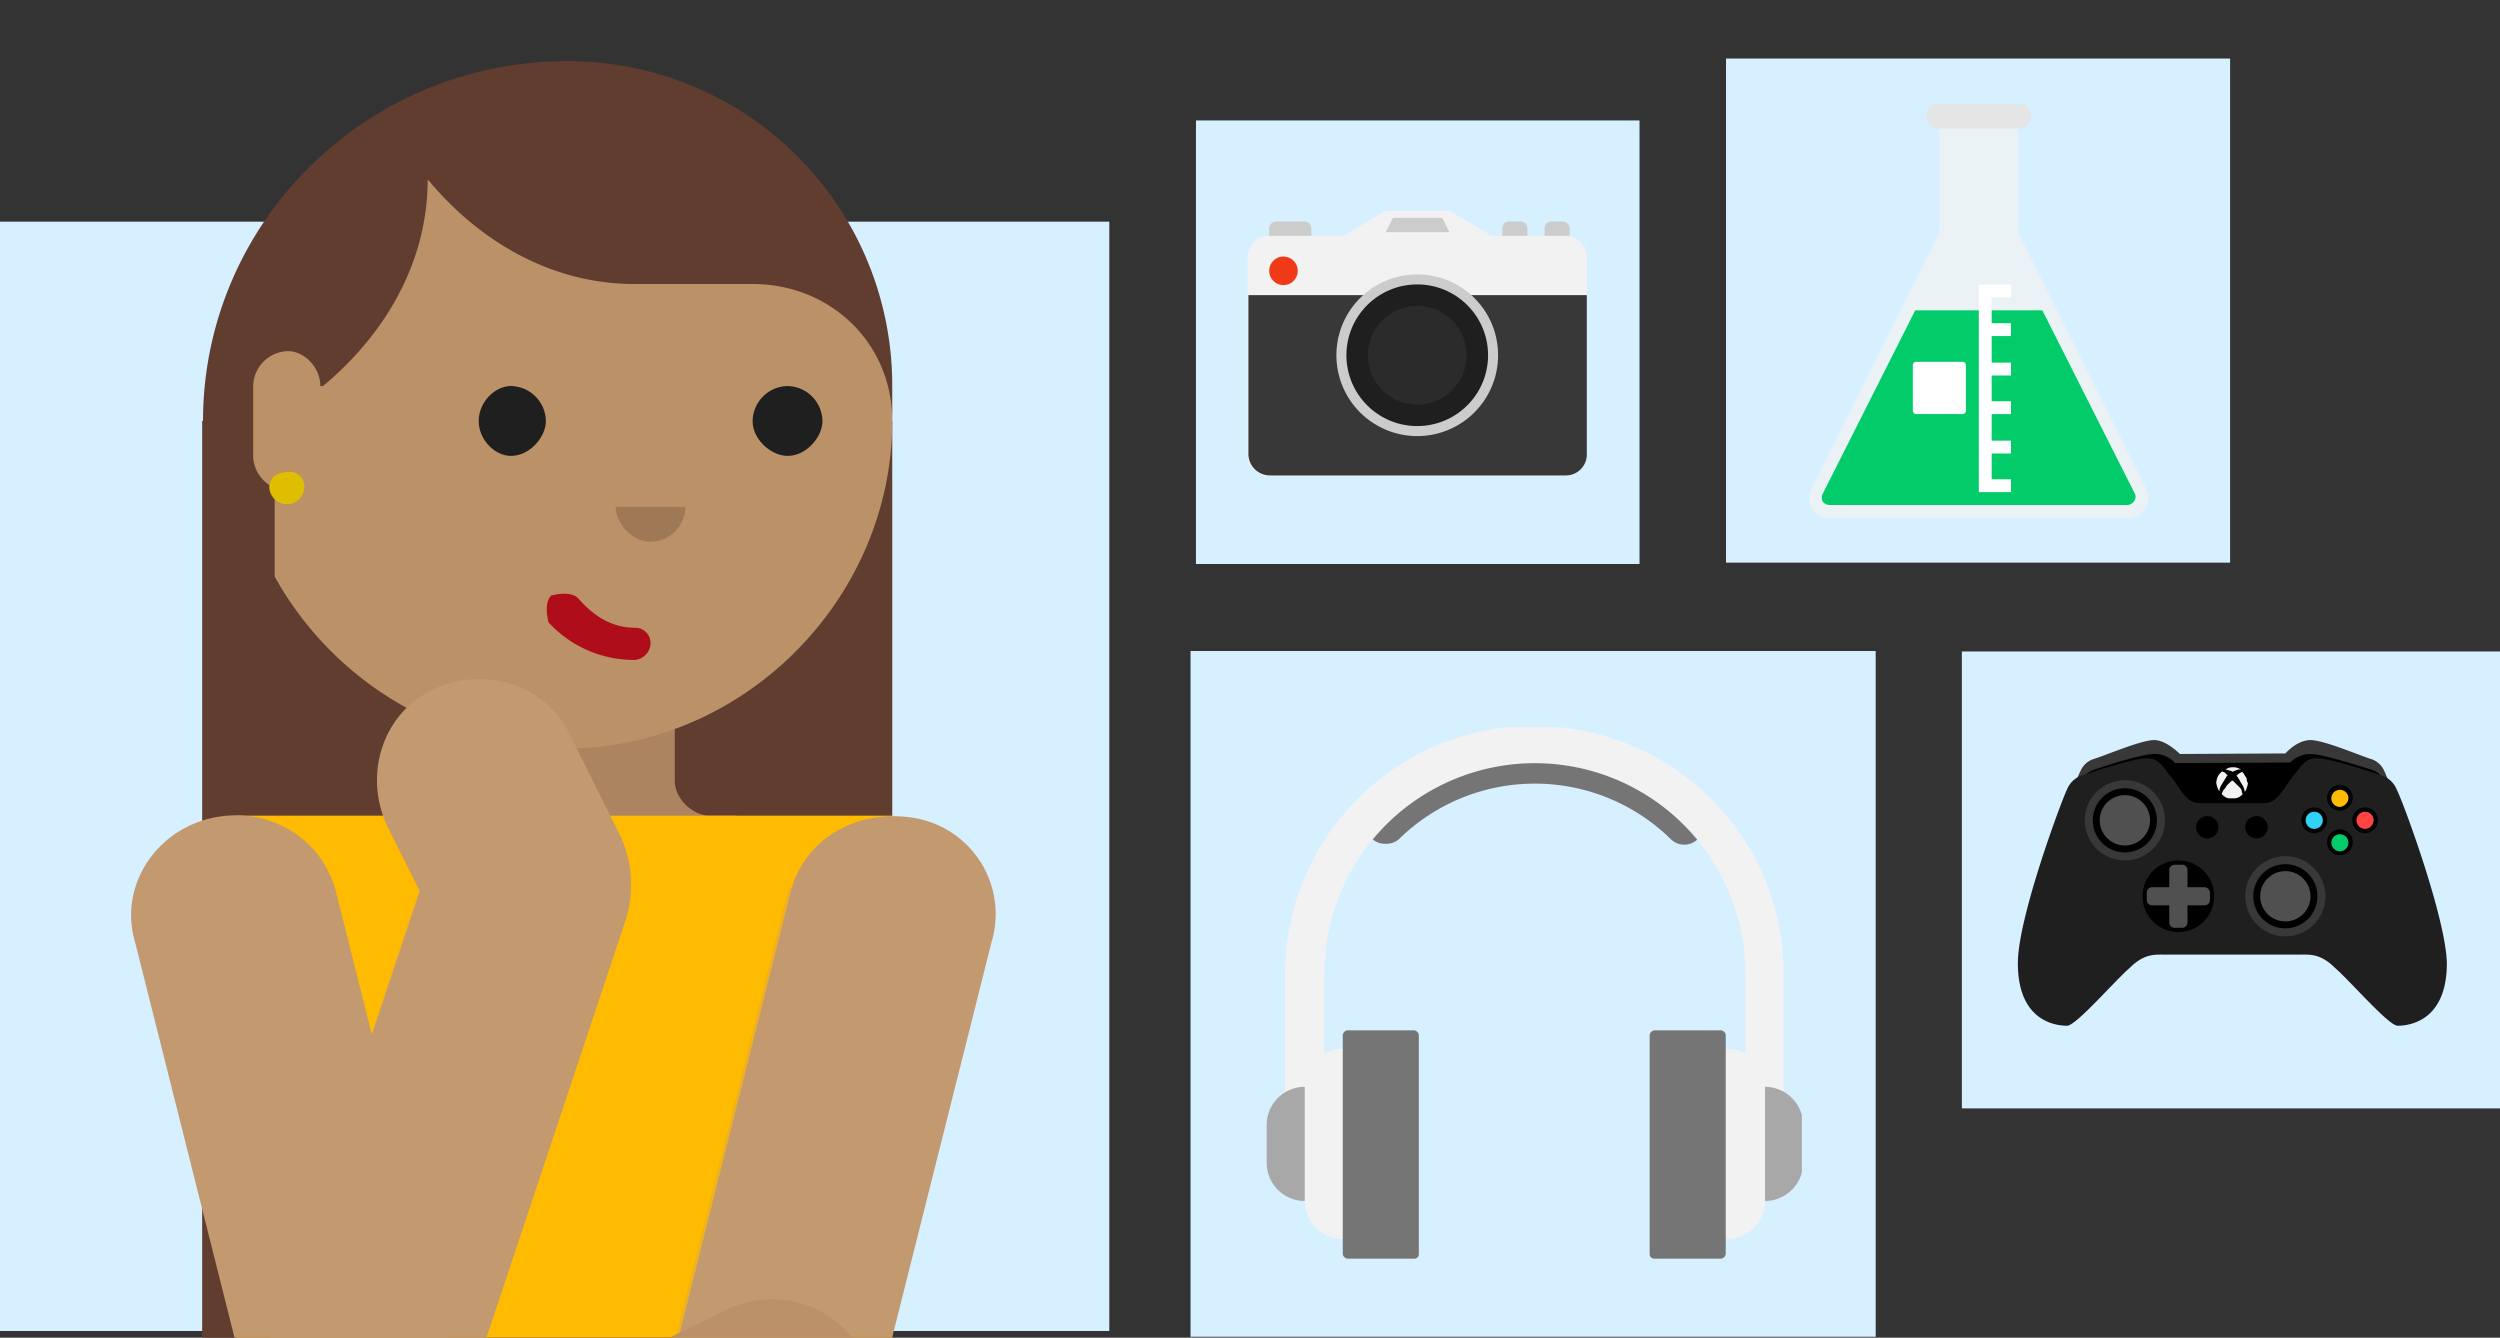 <svg xmlns="http://www.w3.org/2000/svg" xmlns:xlink="http://www.w3.org/1999/xlink" width="459.751" height="246" viewBox="0 0 459.751 246">
  <rect x="0" y="0" width="459.751" height="246" fill="#333333" stroke="none"/>
  <defs>
    <clipPath id="clip-path">
      <path id="Path_117278" data-name="Path 117278" d="M0,.2H0V76.691H74.418V.2" transform="translate(0 -0.2)"/>
    </clipPath>
    <clipPath id="clip-path-19">
      <path id="Path_117438" data-name="Path 117438" d="M0,97.848H98.425V.1H0Z" transform="translate(0 -0.1)"/>
    </clipPath>
    <clipPath id="clip-path-20">
      <path id="Path_117423" data-name="Path 117423" d="M0,.1H0V98.525H99.1V.1" transform="translate(0 -0.1)"/>
    </clipPath>
    <clipPath id="clip-path-28">
      <rect id="Rectangle_34342" data-name="Rectangle 34342" width="175.881" height="246" transform="translate(197.881 276) rotate(180)" fill="#ffba02" stroke="#ffba02" stroke-miterlimit="10" stroke-width="13.337"/>
    </clipPath>
    <clipPath id="clip-path-29">
      <path id="Path_144973" data-name="Path 144973" d="M216.784,607.5H0V.6H216.784Z" transform="translate(0 -15.419)"/>
    </clipPath>
    <clipPath id="clip-path-30">
      <path id="Path_144895" data-name="Path 144895" d="M219.747.6h0V592.188H0V.6" transform="translate(0 -0.6)"/>
    </clipPath>
    <clipPath id="clip-path-32">
      <path id="Path_144972" data-name="Path 144972" d="M219.747.6h0V606.34H0V.6" transform="translate(0 -14.752)"/>
    </clipPath>
    <clipPath id="clip-path-54">
      <path id="Path_144940" data-name="Path 144940" d="M219.747.6h0V612.34H0V.6" transform="translate(0 -20.752)"/>
    </clipPath>
  </defs>
  <g id="Toggle-image" transform="translate(-15260.061 -1413.279)">
    <rect id="Rectangle_34344" data-name="Rectangle 34344" width="81.572" height="81.573" transform="translate(15561.571 1517) rotate(180)" fill="#d6f0ff"/>
    <rect id="Rectangle_34346" data-name="Rectangle 34346" width="98.963" height="84.027" transform="translate(15719.812 1617.112) rotate(180)" fill="#d6f0ff"/>
    <rect id="Rectangle_34345" data-name="Rectangle 34345" width="92.704" height="92.702" transform="translate(15577.477 1516.749) rotate(-90)" fill="#d6f0ff"/>
    <g id="Group_59346" data-name="Group 59346" transform="translate(15479 1533)">
      <path id="Path_112758" data-name="Path 112758" d="M578.2,350.909h126V224.8h-126V350.909Z" transform="translate(-578.2 -224.8)" fill="#d6f0ff"/>
    </g>
    <g id="Group_59349" data-name="Group 59349" transform="translate(15631.151 1549.377)">
      <g id="Group_40291" data-name="Group 40291">
        <path id="Path_112770" data-name="Path 112770" d="M597.261,96.058c-1.771-1.672-3.443-2.558-4.722-2.558-2.459,0-9.05,2.853-11.313,3.541a3.948,3.948,0,0,0-2.263,2.164c-1.082,2.066-8.263,21.15-8.263,28.627,0,9.837,6.788,10.231,8.263,10.231s8.067-7.476,10.526-9.542c2.459-2.361,4.23-2.164,6-2.164h22.823c1.771,0,3.541-.2,6,2.164,2.459,2.066,9.05,9.542,10.526,9.542s8.264-.393,8.264-10.231c0-7.476-7.28-26.659-8.264-28.627a3.947,3.947,0,0,0-2.262-2.164c-2.262-.689-8.853-3.541-11.313-3.541-1.18,0-2.853.59-4.623,2.459Z" transform="translate(-567.454 -93.5)" fill="#383838"/>
        <path id="Path_112771" data-name="Path 112771" d="M596.377,97.772a4.969,4.969,0,0,0-3.738-1.672c-2.46,0-9.051,2.164-11.313,2.951a3.948,3.948,0,0,0-2.263,2.164c-1.082,2.066-8.263,21.15-8.263,28.627,0,9.837,6.788,10.231,8.263,10.231s8.067-7.476,10.526-9.542c2.459-2.361,4.23-2.164,6-2.164h22.823c1.771,0,3.541-.2,6,2.164,2.459,2.066,9.05,9.542,10.526,9.542s8.263-.393,8.263-10.231c0-7.476-7.28-26.659-8.263-28.627a3.947,3.947,0,0,0-2.263-2.164c-2.263-.689-8.854-2.853-11.313-2.951a5.267,5.267,0,0,0-3.836,1.574Z" transform="translate(-567.455 -93.542)"/>
        <path id="Path_112772" data-name="Path 112772" d="M637.048,102.606a4.6,4.6,0,0,0-2.459-2.459c-2.459-.787-9.641-3.246-12.3-3.246-2.263,0-3.049,1.869-4.919,4.132-2.262,3.443-3.049,4.132-4.919,4.132H601.043c-1.869,0-2.656-.689-4.919-4.132-1.869-2.263-2.656-4.132-4.919-4.132-2.656,0-9.837,2.459-12.3,3.246a4.6,4.6,0,0,0-2.459,2.459c-1.082,2.263-9.05,23.61-9.05,31.972,0,11.018,7.378,11.51,9.05,11.51s8.854-8.362,11.51-10.624c2.656-2.656,4.623-2.459,6.492-2.459h24.79c1.869,0,3.837-.2,6.492,2.459,2.656,2.263,9.837,10.624,11.509,10.624s9.05-.492,9.05-11.51C646.1,126.216,638.228,104.868,637.048,102.606Z" transform="translate(-567.4 -93.555)" fill="#1f1f1f"/>
        <ellipse id="Ellipse_2649" data-name="Ellipse 2649" cx="2.066" cy="2.066" rx="2.066" ry="2.066" transform="translate(41.808 13.969)"/>
        <ellipse id="Ellipse_2650" data-name="Ellipse 2650" cx="6.591" cy="6.591" rx="6.591" ry="6.591" transform="translate(22.921 22.134)"/>
        <ellipse id="Ellipse_2651" data-name="Ellipse 2651" cx="7.378" cy="7.378" rx="7.378" ry="7.378" transform="translate(12.297 7.378)" fill="#383838"/>
        <ellipse id="Ellipse_2652" data-name="Ellipse 2652" cx="2.066" cy="2.066" rx="2.066" ry="2.066" transform="translate(32.758 13.969)"/>
        <path id="Path_112773" data-name="Path 112773" d="M602.124,120.932h-3.148v-3.148a.986.986,0,0,0-.984-.984h-1.377a.986.986,0,0,0-.984.984v3.148h-3.148a.986.986,0,0,0-.984.984v1.377a.986.986,0,0,0,.984.984h3.148v3.148a.986.986,0,0,0,.984.984h1.377a.986.986,0,0,0,.984-.984v-3.148h3.148a.986.986,0,0,0,.984-.984v-1.377A1.058,1.058,0,0,0,602.124,120.932Z" transform="translate(-567.792 -93.879)" fill="#505050"/>
        <ellipse id="Ellipse_2653" data-name="Ellipse 2653" cx="7.378" cy="7.378" rx="7.378" ry="7.378" transform="translate(41.808 21.347)" fill="#383838"/>
        <g id="Group_40282" data-name="Group 40282" transform="translate(43.284 22.823)">
          <ellipse id="Ellipse_2654" data-name="Ellipse 2654" cx="5.902" cy="5.902" rx="5.902" ry="5.902"/>
          <path id="Path_112774" data-name="Path 112774" d="M617.323,127.247a4.624,4.624,0,1,1,4.624-4.624A4.618,4.618,0,0,1,617.323,127.247Z" transform="translate(-611.421 -116.721)" fill="#505050"/>
        </g>
        <g id="Group_40283" data-name="Group 40283" transform="translate(13.772 8.854)">
          <ellipse id="Ellipse_2655" data-name="Ellipse 2655" cx="5.902" cy="5.902" rx="5.902" ry="5.902"/>
          <path id="Path_112775" data-name="Path 112775" d="M587.324,113.047a4.624,4.624,0,1,1,4.623-4.624A4.618,4.618,0,0,1,587.324,113.047Z" transform="translate(-581.421 -102.521)" fill="#505050"/>
        </g>
        <g id="Group_40288" data-name="Group 40288" transform="translate(52.137 8.263)">
          <g id="Group_40284" data-name="Group 40284" transform="translate(4.722)">
            <path id="Path_112776" data-name="Path 112776" d="M627.561,106.622a2.361,2.361,0,1,1,2.361-2.361A2.394,2.394,0,0,1,627.561,106.622Z" transform="translate(-625.2 -101.9)"/>
            <path id="Path_112777" data-name="Path 112777" d="M627.574,105.948a1.574,1.574,0,1,1,1.574-1.574A1.778,1.778,0,0,1,627.574,105.948Z" transform="translate(-625.213 -101.915)" fill="#ffba02"/>
          </g>
          <g id="Group_40285" data-name="Group 40285" transform="translate(4.722 8.165)">
            <path id="Path_112778" data-name="Path 112778" d="M627.561,114.922a2.361,2.361,0,1,1,2.361-2.361A2.394,2.394,0,0,1,627.561,114.922Z" transform="translate(-625.2 -110.2)"/>
            <ellipse id="Ellipse_2656" data-name="Ellipse 2656" cx="1.574" cy="1.574" rx="1.574" ry="1.574" transform="translate(0.787 0.885)" fill="#01cc69"/>
          </g>
          <g id="Group_40286" data-name="Group 40286" transform="translate(9.345 4.132)">
            <path id="Path_112779" data-name="Path 112779" d="M632.261,110.822a2.361,2.361,0,1,1,2.361-2.361A2.394,2.394,0,0,1,632.261,110.822Z" transform="translate(-629.9 -106.1)"/>
            <path id="Path_112780" data-name="Path 112780" d="M632.274,110.048a1.574,1.574,0,1,1,1.574-1.574A1.618,1.618,0,0,1,632.274,110.048Z" transform="translate(-629.913 -106.113)" fill="#fe4342"/>
          </g>
          <g id="Group_40287" data-name="Group 40287" transform="translate(0 4.132)">
            <path id="Path_112781" data-name="Path 112781" d="M622.761,110.822a2.361,2.361,0,1,1,2.361-2.361A2.394,2.394,0,0,1,622.761,110.822Z" transform="translate(-620.4 -106.1)"/>
            <path id="Path_112782" data-name="Path 112782" d="M622.774,110.048a1.574,1.574,0,1,1,1.574-1.574A1.554,1.554,0,0,1,622.774,110.048Z" transform="translate(-620.413 -106.113)" fill="#31d2f7"/>
          </g>
        </g>
        <g id="Group_40290" data-name="Group 40290" transform="translate(36.496 5.017)">
          <g id="Group_40289" data-name="Group 40289">
            <path id="Path_112783" data-name="Path 112783" d="M606.2,98.993a.743.743,0,0,1,.393.1c.1,0,.3.1.393.1s.2.1.3.1a.342.342,0,0,1,.2.1h.1a.343.343,0,0,1,.2-.1c.1,0,.1-.1.2-.1s.2-.1.295-.1.2-.1.3-.1h.492a4.8,4.8,0,0,0-.689-.3,1.917,1.917,0,0,0-.787-.1,2.165,2.165,0,0,0-.787.1c-.2.1-.492.2-.689.3h.1Z" transform="translate(-604.525 -98.6)" fill="#f2f2f2"/>
            <path id="Path_112784" data-name="Path 112784" d="M605.976,100.974c.1-.2.2-.3.295-.492a1.347,1.347,0,0,1,.3-.394h0l-.394-.393c-.1-.1-.2-.2-.3-.2a.343.343,0,0,1-.2-.1h-.2c-.1.1-.2.3-.393.394-.1.2-.2.3-.3.492s-.1.3-.2.492c0,.2-.1.394-.1.59a2.877,2.877,0,0,0,.2.885,1.982,1.982,0,0,0,.394.787h0v-.2a.593.593,0,0,1,.1-.393c0-.2.1-.3.2-.492s.2-.3.295-.492S605.878,101.171,605.976,100.974Z" transform="translate(-604.5 -98.613)" fill="#f2f2f2"/>
            <path id="Path_112785" data-name="Path 112785" d="M609.142,102.772c-.1-.1-.1-.2-.2-.3l-.3-.3-.3-.3-.3-.3-.3-.3c-.1-.1-.2-.2-.295-.2h0c-.1.1-.3.2-.394.3l-.394.394a2.152,2.152,0,0,0-.394.492,1.724,1.724,0,0,1-.393.492c-.1.2-.2.3-.2.394a.591.591,0,0,0-.1.393v.1a.1.1,0,0,0,.1.1c.1.1.3.2.394.3a.746.746,0,0,0,.393.2.887.887,0,0,0,.492.1h.984c.2,0,.3-.1.492-.1.2-.1.3-.1.394-.2s.3-.2.394-.3a.1.1,0,0,1,.1-.1c.1,0,0-.1,0-.1a.362.362,0,0,0-.1-.3A2,2,0,0,0,609.142,102.772Z" transform="translate(-604.518 -98.641)" fill="#f2f2f2"/>
            <path id="Path_112786" data-name="Path 112786" d="M610.169,100.877a.752.752,0,0,0-.2-.492c-.1-.2-.2-.3-.295-.492a1.362,1.362,0,0,0-.3-.394h-.2a.343.343,0,0,1-.2.1c-.1.1-.2.1-.3.2s-.3.2-.394.393h0a1.353,1.353,0,0,1,.3.394,2.149,2.149,0,0,1,.295.492c.1.2.2.3.3.492s.2.3.295.492.1.3.2.492c0,.2.1.3.1.393v.2h0a1.979,1.979,0,0,0,.394-.787,2.869,2.869,0,0,0,.2-.885A.832.832,0,0,1,610.169,100.877Z" transform="translate(-604.561 -98.615)" fill="#f2f2f2"/>
          </g>
        </g>
      </g>
    </g>
    <g id="Camera_2_" transform="translate(15489.512 1452.032)">
      <path id="Path_112787" data-name="Path 112787" d="M308.647,77.1h54.469a3.958,3.958,0,0,1,3.947,3.947V117.36a3.958,3.958,0,0,1-3.947,3.947H308.647a3.958,3.958,0,0,1-3.947-3.947V80.916A4.023,4.023,0,0,1,308.647,77.1Z" transform="translate(-304.7 -72.495)" fill="#f2f2f2"/>
      <path id="Path_112788" data-name="Path 112788" d="M325.862,73.6h11.71l7.762,4.6H318.1Z" transform="translate(-300.47 -73.6)" fill="#f2f2f2"/>
      <path id="Path_112789" data-name="Path 112789" d="M325.316,74.6h9.078l1.316,2.631H324Z" transform="translate(-298.608 -73.284)" fill="#ccc"/>
      <path id="Path_112790" data-name="Path 112790" d="M341.616,75.1h1.973a1.318,1.318,0,0,1,1.316,1.316v1.316h-4.6V76.416A1.243,1.243,0,0,1,341.616,75.1Z" transform="translate(-293.462 -73.126)" fill="#ccc"/>
      <path id="Path_112791" data-name="Path 112791" d="M309.016,75.1h5.131a1.318,1.318,0,0,1,1.316,1.316v1.316H307.7V76.416A1.319,1.319,0,0,1,309.016,75.1Z" transform="translate(-303.753 -73.126)" fill="#ccc"/>
      <path id="Path_112792" data-name="Path 112792" d="M347.516,75.1h1.973a1.319,1.319,0,0,1,1.316,1.316v1.316H346.2V76.416A1.243,1.243,0,0,1,347.516,75.1Z" transform="translate(-291.599 -73.126)" fill="#ccc"/>
      <path id="Path_112793" data-name="Path 112793" d="M367.031,114.608V85.4H304.8v29.208a3.958,3.958,0,0,0,3.947,3.947h54.469A3.849,3.849,0,0,0,367.031,114.608Z" transform="translate(-304.668 -69.875)" fill="#383838"/>
      <ellipse id="Ellipse_2657" data-name="Ellipse 2657" cx="2.631" cy="2.631" rx="2.631" ry="2.631" transform="translate(3.947 8.42)" fill="#f03a17"/>
      <path id="Path_112794" data-name="Path 112794" d="M331.967,86.316a11.052,11.052,0,1,1-11.052,11.052h0a11.118,11.118,0,0,1,11.052-11.052m0-3.816a14.867,14.867,0,1,0,14.867,14.867A14.852,14.852,0,0,0,331.967,82.5Z" transform="translate(-300.786 -70.79)" fill="#ccc"/>
      <ellipse id="Ellipse_2658" data-name="Ellipse 2658" cx="13.025" cy="13.025" rx="13.025" ry="13.025" transform="translate(18.156 13.552)" fill="#1f1f1f"/>
      <ellipse id="Ellipse_2659" data-name="Ellipse 2659" cx="9.078" cy="9.078" rx="9.078" ry="9.078" transform="translate(22.103 17.499)" fill="#2b2b2b"/>
    </g>
    <g id="Group_59348" data-name="Group 59348" transform="translate(15592.746 1432.471)">
      <g id="Group_42894" data-name="Group 42894" transform="translate(0 0)">
        <g id="Group_55898" data-name="Group 55898">
          <g id="Group_42870" data-name="Group 42870" clip-path="url(#clip-path)">
            <path id="Path_117281" data-name="Path 117281" d="M38.462,22.286h0V3.2h-14.5V22.286L.44,69.334a3.847,3.847,0,0,0,3.4,5.622H58.435a3.95,3.95,0,0,0,3.551-5.622L38.462,22.286Z" transform="translate(0.004 1.239)" fill="#f2f2f2" opacity="0.7"/>
          </g>
          <g id="Group_42871" data-name="Group 42871" clip-path="url(#clip-path)">
            <path id="Path_117283" data-name="Path 117283" d="M59.159,59.533h0L42.145,25.8H18.769L1.755,59.533a1.652,1.652,0,0,0,0,1.479,1.848,1.848,0,0,0,1.332.592H57.68a1.477,1.477,0,0,0,1.332-.74,1.262,1.262,0,0,0,.148-1.332Z" transform="translate(0.76 12.075)" fill="#01cc69"/>
          </g>
          <g id="Group_42876" data-name="Group 42876" clip-path="url(#clip-path)">
            <path id="Path_117293" data-name="Path 117293" d="M46.934,28.167h0a2.367,2.367,0,1,0-2.367,2.367,2.337,2.337,0,0,0,2.367-2.367Z" transform="translate(-135.6 -58.886)" fill="#c30052"/>
          </g>
          <g id="Group_42877" data-name="Group 42877" clip-path="url(#clip-path)">
            <path id="Path_117295" data-name="Path 117295" d="M41.367,31.884h0A1.273,1.273,0,0,0,40.184,30.7a1.184,1.184,0,0,0,0,2.367,1.273,1.273,0,0,0,1.184-1.184Z" transform="translate(-120.437 -96.887)" fill="#c30052"/>
          </g>
          <g id="Group_42879" data-name="Group 42879" clip-path="url(#clip-path)">
            <path id="Path_117299" data-name="Path 117299" d="M16.967,4.734h0A2.337,2.337,0,0,1,14.6,2.367,2.337,2.337,0,0,1,16.967,0h14.5a2.337,2.337,0,0,1,2.367,2.367,2.337,2.337,0,0,1-2.367,2.367" transform="translate(7 -0.296)" fill="#e5e5e5"/>
          </g>
          <g id="Group_42880" data-name="Group 42880" clip-path="url(#clip-path)">
            <path id="Path_117301" data-name="Path 117301" d="M27.018,60.771H21.1V22.6h5.918v2.367H23.467V58.4h3.551v2.367Z" transform="translate(10.117 10.541)" fill="#fff"/>
          </g>
          <g id="Group_42881" data-name="Group 42881" clip-path="url(#clip-path)">
            <path id="Path_117303" data-name="Path 117303" d="M26.634,29.767H21.9V27.4h4.734v2.367Z" transform="translate(10.501 12.843)" fill="#fff"/>
          </g>
          <g id="Group_42882" data-name="Group 42882" clip-path="url(#clip-path)">
            <path id="Path_117305" data-name="Path 117305" d="M26.634,34.667H21.9V32.3h4.734v2.367Z" transform="translate(10.501 15.192)" fill="#fff"/>
          </g>
          <g id="Group_42883" data-name="Group 42883" clip-path="url(#clip-path)">
            <path id="Path_117307" data-name="Path 117307" d="M26.634,39.467H21.9V37.1h4.734v2.367Z" transform="translate(10.501 17.494)" fill="#fff"/>
          </g>
          <g id="Group_42884" data-name="Group 42884" clip-path="url(#clip-path)">
            <path id="Path_117309" data-name="Path 117309" d="M26.634,44.367H21.9V42h4.734v2.367Z" transform="translate(10.501 19.843)" fill="#fff"/>
          </g>
          <g id="Group_42885" data-name="Group 42885" clip-path="url(#clip-path)">
            <path id="Path_117311" data-name="Path 117311" d="M13.492,41.817h8.581a.636.636,0,0,0,.592-.592V32.792a.636.636,0,0,0-.592-.592H13.492a.636.636,0,0,0-.592.592v8.433c.148.444.3.592.592.592Z" transform="translate(6.185 15.144)" fill="#fff"/>
          </g>
        </g>
      </g>
    </g>
    <g id="Group_59347" data-name="Group 59347" transform="translate(15493 1547)">
      <g id="Group_42955" data-name="Group 42955" transform="translate(0 0)">
        <g id="Group_42954" data-name="Group 42954" clip-path="url(#clip-path-19)">
          <g id="Group_42946" data-name="Group 42946" clip-path="url(#clip-path-20)">
            <path id="Path_117422" data-name="Path 117422" d="M11.649,19.754h0a3.4,3.4,0,0,0,2.483-.9,35.706,35.706,0,0,1,49.89,0,3.512,3.512,0,1,0,4.966-4.966,42.374,42.374,0,0,0-59.823,0,3.543,3.543,0,0,0,0,4.966,3.4,3.4,0,0,0,2.483.9Z" transform="translate(10.248 1.692)" fill="#757575"/>
          </g>
          <g id="Group_42947" data-name="Group 42947" clip-path="url(#clip-path-20)">
            <path id="Path_117424" data-name="Path 117424" d="M1.666,67.5h0V45.6A45.667,45.667,0,0,1,47.492,0C72.776,0,93.319,20.317,93.319,45.375v21.9c2.032,1.129-7.45,17.382-7.45,17.382l.226-8.578.226-6.1V45.375a38.716,38.716,0,0,0-77.431,0V69.981l1.129,9.707L8.89,84.429c-.226,0-9.256-15.8-7.224-16.931Z" transform="translate(1.72 -0.226)" fill="#f2f2f2"/>
          </g>
          <g id="Group_42948" data-name="Group 42948" clip-path="url(#clip-path-20)">
            <path id="Path_117426" data-name="Path 117426" d="M41.983,29.4h0a7.033,7.033,0,0,1,7,7v7a7.033,7.033,0,0,1-7,7l-2.483-7V33.012L41.983,29.4Z" transform="translate(49.67 36.744)" fill="#a8a8a8"/>
          </g>
          <g id="Group_42949" data-name="Group 42949" clip-path="url(#clip-path-20)">
            <path id="Path_117428" data-name="Path 117428" d="M7,29.4H7a7.033,7.033,0,0,0-7,7v7a7.033,7.033,0,0,0,7,7l3.16-7V33.012L7,29.4Z" transform="translate(0 36.744)" fill="#a8a8a8"/>
          </g>
          <g id="Group_42950" data-name="Group 42950" clip-path="url(#clip-path-20)">
            <path id="Path_117430" data-name="Path 117430" d="M39.135,26.3h0a7.033,7.033,0,0,1,7,7V54.292a7.033,7.033,0,0,1-7,7l-2.935-7V29.912L39.135,26.3Z" transform="translate(45.52 32.845)" fill="#f2f2f2"/>
          </g>
          <g id="Group_42951" data-name="Group 42951" clip-path="url(#clip-path-20)">
            <path id="Path_117432" data-name="Path 117432" d="M10.1,26.3h0a7.033,7.033,0,0,0-7,7V54.292a7.033,7.033,0,0,0,7,7l4.063-7V29.912L10.1,26.3Z" transform="translate(3.898 32.845)" fill="#f2f2f2"/>
          </g>
          <g id="Group_42952" data-name="Group 42952" clip-path="url(#clip-path-20)">
            <path id="Path_117434" data-name="Path 117434" d="M32.1,24.8h12.19a.971.971,0,0,1,.9.9V65.886a.971.971,0,0,1-.9.9H32.1a.827.827,0,0,1-.9-.9V25.7a.971.971,0,0,1,.9-.9Z" transform="translate(39.233 30.959)" fill="#757575"/>
          </g>
          <g id="Group_42953" data-name="Group 42953" clip-path="url(#clip-path-20)">
            <path id="Path_117436" data-name="Path 117436" d="M7.1,66.789h12.19a.827.827,0,0,0,.9-.9V25.7a.971.971,0,0,0-.9-.9H7.1a.971.971,0,0,0-.9.9V65.886a.971.971,0,0,0,.9.9Z" transform="translate(7.796 30.959)" fill="#757575"/>
          </g>
        </g>
      </g>
    </g>
    <rect id="Rectangle_34343" data-name="Rectangle 34343" width="204" height="204" transform="translate(15464.061 1658.045) rotate(180)" fill="#d6f0ff"/>
    <g id="Mask_Group_196" data-name="Mask Group 196" transform="translate(15254.508 1383.279)" clip-path="url(#clip-path-28)">
      <g id="Group_59345" data-name="Group 59345" transform="translate(-18.997 44.207)">
        <g id="Group_59344" data-name="Group 59344" transform="translate(0 0)">
          <g id="Group_59343" data-name="Group 59343" clip-path="url(#clip-path-29)">
            <g id="Group_59303" data-name="Group 59303" transform="translate(-2.963)" clip-path="url(#clip-path-30)">
              <path id="Path_144894" data-name="Path 144894" d="M3.2,198.538H15.545V49.9H3.2V198.538Z" transform="translate(188.4 193.55)" fill="#d8b094"/>
            </g>
            <g id="Group_59304" data-name="Group 59304" transform="translate(-2.963)" clip-path="url(#clip-path-30)">
              <path id="Path_144896" data-name="Path 144896" d="M30.2,198.538H42.545V49.9H30.2V198.538Z" transform="translate(28.07 193.55)" fill="#d8b094"/>
            </g>
            <g id="Group_59342" data-name="Group 59342" transform="translate(-2.963)" clip-path="url(#clip-path-32)">
              <g id="Group_59306" data-name="Group 59306" clip-path="url(#clip-path-30)">
                <path id="Path_144899" data-name="Path 144899" d="M155.088,99.2H2.5v12.839H155.088V99.2Z" transform="translate(52.313 387.7)" fill="#f7d7c4"/>
              </g>
              <g id="Group_59307" data-name="Group 59307" clip-path="url(#clip-path-30)">
                <path id="Path_144901" data-name="Path 144901" d="M32.7,270.924H45.045V81.3H32.7V270.924Z" transform="translate(13.225 317.207)" fill="#d8b094"/>
              </g>
              <g id="Group_59308" data-name="Group 59308" clip-path="url(#clip-path-30)">
                <path id="Path_144903" data-name="Path 144903" d="M42.339,49.8h0A13.073,13.073,0,0,1,29.5,62.639,18.449,18.449,0,0,0,48.265,81.4h3.457V49.8" transform="translate(22.35 193.156)" fill="#613d30"/>
              </g>
              <g id="Group_59309" data-name="Group 59309" clip-path="url(#clip-path-30)">
                <path id="Path_144905" data-name="Path 144905" d="M97.365,108.622h0a53.952,53.952,0,0,1-53.826,53.826H30.7V149.608c0-24.691,11.852-47.406,31.6-63.208" transform="translate(-29.219 337.292)" fill="#ea005e"/>
              </g>
              <g id="Group_59310" data-name="Group 59310" clip-path="url(#clip-path-30)">
                <path id="Path_144907" data-name="Path 144907" d="M132.61,13.4H5.7V215.863H132.61V13.4Z" transform="translate(58.99 49.808)" fill="#613d30"/>
              </g>
              <g id="Group_59311" data-name="Group 59311" clip-path="url(#clip-path-30)">
                <path id="Path_144909" data-name="Path 144909" d="M22.858,24.5h0V35.858c0,2.963-2.963,6.42-6.42,6.42H11.5V45.24H75.2V42.277H70.264c-2.963,0-6.42-2.963-6.42-6.42V24.5" transform="translate(87.756 93.521)" fill="#ad8460"/>
              </g>
              <g id="Group_59312" data-name="Group 59312" clip-path="url(#clip-path-30)">
                <path id="Path_144911" data-name="Path 144911" d="M8.3,124.384h0A24.976,24.976,0,0,1,33.484,99.2a25.291,25.291,0,0,1,25.184,25.184v25.184c0,19.753-9.876,38.024-25.184,50.863C17.682,187.593,8.3,169.815,8.3,149.569V124.384Z" transform="translate(120.091 387.7)" fill="#ea005e"/>
              </g>
              <g id="Group_59313" data-name="Group 59313" clip-path="url(#clip-path-30)">
                <path id="Path_144913" data-name="Path 144913" d="M3.04,91.145H174.393a2.846,2.846,0,0,0,2.963-2.963v-6.42a2.619,2.619,0,0,0-2.963-2.963H3.04A2.846,2.846,0,0,0,.077,81.763v6.42c-.494,1.481,1.481,2.963,2.963,2.963Z" transform="translate(42.391 307.362)" fill="#f7d7c4"/>
              </g>
              <g id="Group_59314" data-name="Group 59314" clip-path="url(#clip-path-30)">
                <path id="Path_144915" data-name="Path 144915" d="M69.628,128.291h0v-2.469A49.052,49.052,0,0,0,55.8,91.748h-.494A48.183,48.183,0,0,1,41.48,57.675V55.7H0v72.591H69.628Z" transform="translate(150.119 216.391)" fill="#3a96dd"/>
              </g>
              <g id="Group_59315" data-name="Group 59315" clip-path="url(#clip-path-30)">
                <path id="Path_144917" data-name="Path 144917" d="M21.8,128.891h0v-2.469A49.052,49.052,0,0,1,35.627,92.348h.494A48.183,48.183,0,0,0,49.947,58.275V56.3h41.48v72.591Z" transform="translate(20.668 218.754)" fill="#3a96dd"/>
              </g>
              <g id="Group_59316" data-name="Group 59316" clip-path="url(#clip-path-30)">
                <path id="Path_144919" data-name="Path 144919" d="M8.9,92.6H97.786V76.8H8.9V92.6Z" transform="translate(78.011 299.486)" fill="#3a96dd"/>
              </g>
              <g id="Group_59317" data-name="Group 59317" clip-path="url(#clip-path-30)">
                <path id="Path_144921" data-name="Path 144921" d="M5.7,28.1H126.19V239.946H5.7V28.1Z" transform="translate(65.409 107.699)" fill="#ffba02"/>
              </g>
              <g id="Group_59318" data-name="Group 59318" clip-path="url(#clip-path-30)">
                <path id="Path_144923" data-name="Path 144923" d="M17.9,106.443h0c0,24.2,19.753,44.443,43.949,44.443,24.691,0,44.937-20.246,44.937-44.443C106.786,81.753,86.54,62,61.849,62c-24.2.494-43.949,20.246-43.949,44.443Z" transform="translate(24.568 241.201)" fill="#3a96dd"/>
              </g>
              <g id="Group_59319" data-name="Group 59319" clip-path="url(#clip-path-30)">
                <path id="Path_144925" data-name="Path 144925" d="M0,106.443H0a44.573,44.573,0,0,0,44.443,44.443c24.2,0,43.949-20.246,43.949-44.443A44.154,44.154,0,0,0,44.443,62C19.753,62.494,0,82.246,0,106.443Z" transform="translate(131.354 241.201)" fill="#3a96dd"/>
              </g>
              <g id="Group_59320" data-name="Group 59320" clip-path="url(#clip-path-30)">
                <path id="Path_144927" data-name="Path 144927" d="M5.7,51.8H126.19V71.059H5.7V51.8Z" transform="translate(65.409 201.032)" fill="#b3dbf2"/>
              </g>
              <g id="Group_59321" data-name="Group 59321" clip-path="url(#clip-path-30)">
                <path id="Path_144929" data-name="Path 144929" d="M126.684,61.445h0c0,32.592-27.16,60.245-60.245,60.245S5.7,94.531,5.7,61.445,32.86,1.2,66.439,1.2a60.168,60.168,0,0,1,60.245,60.245Z" transform="translate(64.915 1.763)" fill="#bb9167"/>
              </g>
              <g id="Group_59322" data-name="Group 59322" clip-path="url(#clip-path-30)">
                <path id="Path_144931" data-name="Path 144931" d="M14.72,12.1h0a6.537,6.537,0,0,1,6.42,6.42c0,2.963-2.963,6.42-6.42,6.42-2.963,0-6.42-2.963-6.42-6.42a6.537,6.537,0,0,1,6.42-6.42Z" transform="translate(157.621 44.689)" fill="#1f1f1f"/>
              </g>
              <g id="Group_59323" data-name="Group 59323" clip-path="url(#clip-path-30)">
                <path id="Path_144933" data-name="Path 144933" d="M24.526,12.1h0a6.537,6.537,0,0,1,6.42,6.42c0,2.963-2.963,6.42-6.42,6.42-2.963,0-5.926-2.963-5.926-6.42s2.963-6.42,5.926-6.42Z" transform="translate(96.952 44.689)" fill="#1f1f1f"/>
              </g>
              <g id="Group_59324" data-name="Group 59324" clip-path="url(#clip-path-30)">
                <path id="Path_144935" data-name="Path 144935" d="M13.4,16.6h0c0,2.963,2.963,6.42,6.42,6.42a6.537,6.537,0,0,0,6.42-6.42" transform="translate(127.337 62.41)" fill="#9f7855"/>
              </g>
              <g id="Group_59325" data-name="Group 59325" clip-path="url(#clip-path-30)">
                <path id="Path_144937" data-name="Path 144937" d="M30.826,32.01h0a3.186,3.186,0,0,0,2.963-2.963,2.846,2.846,0,0,0-2.963-2.963c-3.951,0-7.407-1.975-10.37-5.432-.988-.988-2.963-.988-4.938-.494-.988.988-.988,2.963-.494,4.938a21.3,21.3,0,0,0,15.8,6.913Z" transform="translate(113.367 75.147)" fill="#af0d1a"/>
              </g>
              <g id="Group_59326" data-name="Group 59326" clip-path="url(#clip-path-54)">
                <path id="Path_144939" data-name="Path 144939" d="M46.686,21.728h0c0,14.814-7.407,28.147-19.259,38.024H18.539v66.665H5.7l-.338-60.17C5.362,29.7,35.329,0,72.365,0a59.641,59.641,0,0,1,59.751,59.751v6.42c0-14.321-11.358-25.184-25.678-25.184H84.71c-15.308,0-28.641-7.9-38.024-19.259Z" transform="translate(59.483 -2.963)" fill="#613d30"/>
              </g>
              <g id="Group_59327" data-name="Group 59327" clip-path="url(#clip-path-30)">
                <path id="Path_144941" data-name="Path 144941" d="M27,17.22h0a6.537,6.537,0,0,1,6.42-6.42c2.963,0,5.926,2.963,5.926,6.42V30.059c0,2.963-2.963,6.42-5.926,6.42A6.537,6.537,0,0,1,27,30.059V17.22Z" transform="translate(47.072 39.569)" fill="#bb9167"/>
              </g>
              <g id="Group_59328" data-name="Group 59328" clip-path="url(#clip-path-30)">
                <path id="Path_144943" data-name="Path 144943" d="M34.057,174.558h0c7.9,0,14.814-4.938,17.777-12.839l31.6-94.812a21.753,21.753,0,0,0-.988-14.814L73.068,33.327c-4.444-9.382-15.8-12.839-25.184-8.395s-12.839,15.8-8.395,25.184l5.926,11.852-29.135,87.4c-2.963,9.876,1.975,20.74,11.852,24.2,1.481.988,3.457.988,5.926.988Z" transform="translate(59.274 87.657)" fill="#c39a70"/>
              </g>
              <g id="Group_59329" data-name="Group 59329" clip-path="url(#clip-path-30)">
                <path id="Path_144945" data-name="Path 144945" d="M97.65,151.062h0a29.251,29.251,0,0,0,26.172-16.79c6.913-14.321.494-31.11-13.827-38.024L49.75,68.1A28.281,28.281,0,0,0,11.726,81.434c-6.913,14.321-.494,31.11,13.827,38.024L85.8,148.1c3.951,1.481,7.9,2.963,11.852,2.963Z" transform="translate(49.013 253.865)" fill="#bb9167"/>
              </g>
              <g id="Group_59330" data-name="Group 59330" clip-path="url(#clip-path-30)">
                <path id="Path_144947" data-name="Path 144947" d="M70.994,75.244h0L14.7,185.365,52.723,204.13l68.146-99.75c10.864-15.8,2.963-37.53-15.308-43.456h0C91.734,56.479,76.919,62.9,70.994,75.244Z" transform="translate(21.35 231.414)" fill="#ad8460"/>
              </g>
              <g id="Group_59331" data-name="Group 59331" clip-path="url(#clip-path-30)">
                <path id="Path_144949" data-name="Path 144949" d="M89.071,145.271h0a28.471,28.471,0,0,0,25.678-15.8A29.233,29.233,0,0,0,101.91,90.951L44.628,62.31A29.233,29.233,0,0,0,6.11,75.149a29.233,29.233,0,0,0,12.839,38.517l57.282,28.641a32.165,32.165,0,0,0,12.839,2.963Z" transform="translate(86.233 231.015)" fill="#ad8460"/>
              </g>
              <g id="Group_59332" data-name="Group 59332" clip-path="url(#clip-path-30)">
                <path id="Path_144951" data-name="Path 144951" d="M9.089,101.52h0L21.434,228.43H66.371V99.051A28.771,28.771,0,0,0,37.236,70.41C20.94,69.916,7.113,84.73,9.089,101.52Z" transform="translate(109.427 274.272)" fill="#bb9167"/>
              </g>
              <g id="Group_59333" data-name="Group 59333" clip-path="url(#clip-path-30)">
                <path id="Path_144953" data-name="Path 144953" d="M39.447,139.628,61.669,51.235A17.916,17.916,0,0,0,47.842,28.52c-10.37-1.975-20.74,3.457-23.209,13.827L2.411,130.739C-.058,141.109,37.472,148.516,39.447,139.628Z" transform="translate(148.202 107.773)" fill="#c39a70"/>
                <path id="Path_144954" data-name="Path 144954" d="M24.633,42.347,2.411,130.739C-.058,141.109,27.1,31.977,24.633,42.347Z" transform="translate(148.202 107.773)" fill="none" stroke="#c39a70" stroke-width="1" opacity="0.25"/>
              </g>
              <g id="Group_59334" data-name="Group 59334" clip-path="url(#clip-path-30)">
                <path id="Path_144956" data-name="Path 144956" d="M25.122,125.067h0c2.963,0,5.432-.988,8.395-2.469l82.467-40.987c9.382-4.444,12.839-15.8,8.395-25.184s-15.8-12.839-25.184-8.395L16.727,89.019c-9.382,4.444-12.839,15.8-8.395,25.184a18.254,18.254,0,0,0,16.79,10.864Z" transform="translate(61.789 178.628)" fill="#bb9167"/>
              </g>
              <g id="Group_59335" data-name="Group 59335" clip-path="url(#clip-path-30)">
                <path id="Path_144958" data-name="Path 144958" d="M75.792,103.965h0L66.9,117.3c-5.926,8.395-17.283,11.358-26.172,6.913h0a19.807,19.807,0,0,1-8.889-27.16L38.262,85.2l37.53,18.765Z" transform="translate(-1.72 332.566)" fill="#ad8460"/>
              </g>
              <g id="Group_59336" data-name="Group 59336" clip-path="url(#clip-path-30)">
                <path id="Path_144960" data-name="Path 144960" d="M41.5,111.319h0a19.489,19.489,0,0,0,17.283-10.864L68.167,81.69a18.348,18.348,0,0,0-8.395-25.184c-9.382-4.938-21.234-.988-25.184,8.395L25.205,83.665A18.348,18.348,0,0,0,33.6,108.85a11.617,11.617,0,0,0,7.9,2.469Z" transform="translate(35.534 211.141)" fill="#bb9167"/>
              </g>
              <g id="Group_59337" data-name="Group 59337" clip-path="url(#clip-path-30)">
                <path id="Path_144962" data-name="Path 144962" d="M9,102.4H9l.988,11.851C10.975,125.115,20.358,134,31.222,134h0a21.921,21.921,0,0,0,21.728-21.728V102.4Z" transform="translate(122.354 400.302)" fill="#bb9167"/>
              </g>
              <g id="Group_59338" data-name="Group 59338" clip-path="url(#clip-path-30)">
                <path id="Path_144964" data-name="Path 144964" d="M63,154.567h0a21.731,21.731,0,0,0,4.938-.988,18.685,18.685,0,0,0,13.827-22.715L59.548,42.472c-2.469-10.37-12.839-16.3-23.209-13.827S19.549,41.484,22.512,51.36l22.222,88.393A18.9,18.9,0,0,0,63,154.567Z" transform="translate(29.832 107.648)" fill="#c39a70"/>
              </g>
              <g id="Group_59339" data-name="Group 59339" clip-path="url(#clip-path-30)">
                <path id="Path_144966" data-name="Path 144966" d="M.6,270.924H12.945V81.3H.6V270.924Z" transform="translate(203.839 317.207)" fill="#d8b094"/>
              </g>
              <g id="Group_59340" data-name="Group 59340" clip-path="url(#clip-path-30)">
                <path id="Path_144968" data-name="Path 144968" d="M44.373,99.67h0c.988,0,1.481-.494,2.963-.988A6.946,6.946,0,0,0,50.3,89.793L33.015,55.226a6.946,6.946,0,0,0-8.889-2.963,6.946,6.946,0,0,0-2.963,8.889L38.447,95.719a6.417,6.417,0,0,0,5.926,3.95Z" transform="translate(67.229 200.569)" fill="#dfbe00"/>
              </g>
              <g id="Group_59341" data-name="Group 59341" clip-path="url(#clip-path-30)">
                <path id="Path_144970" data-name="Path 144970" d="M27.6,18.263h0a3.3,3.3,0,0,0,3.457,2.963,3.186,3.186,0,0,0,2.963-2.963A2.619,2.619,0,0,0,31.057,15.3c-1.975,0-3.457.988-3.457,2.963Z" transform="translate(49.435 57.291)" fill="#dfbe00"/>
              </g>
            </g>
          </g>
        </g>
      </g>
    </g>
  </g>
</svg>
